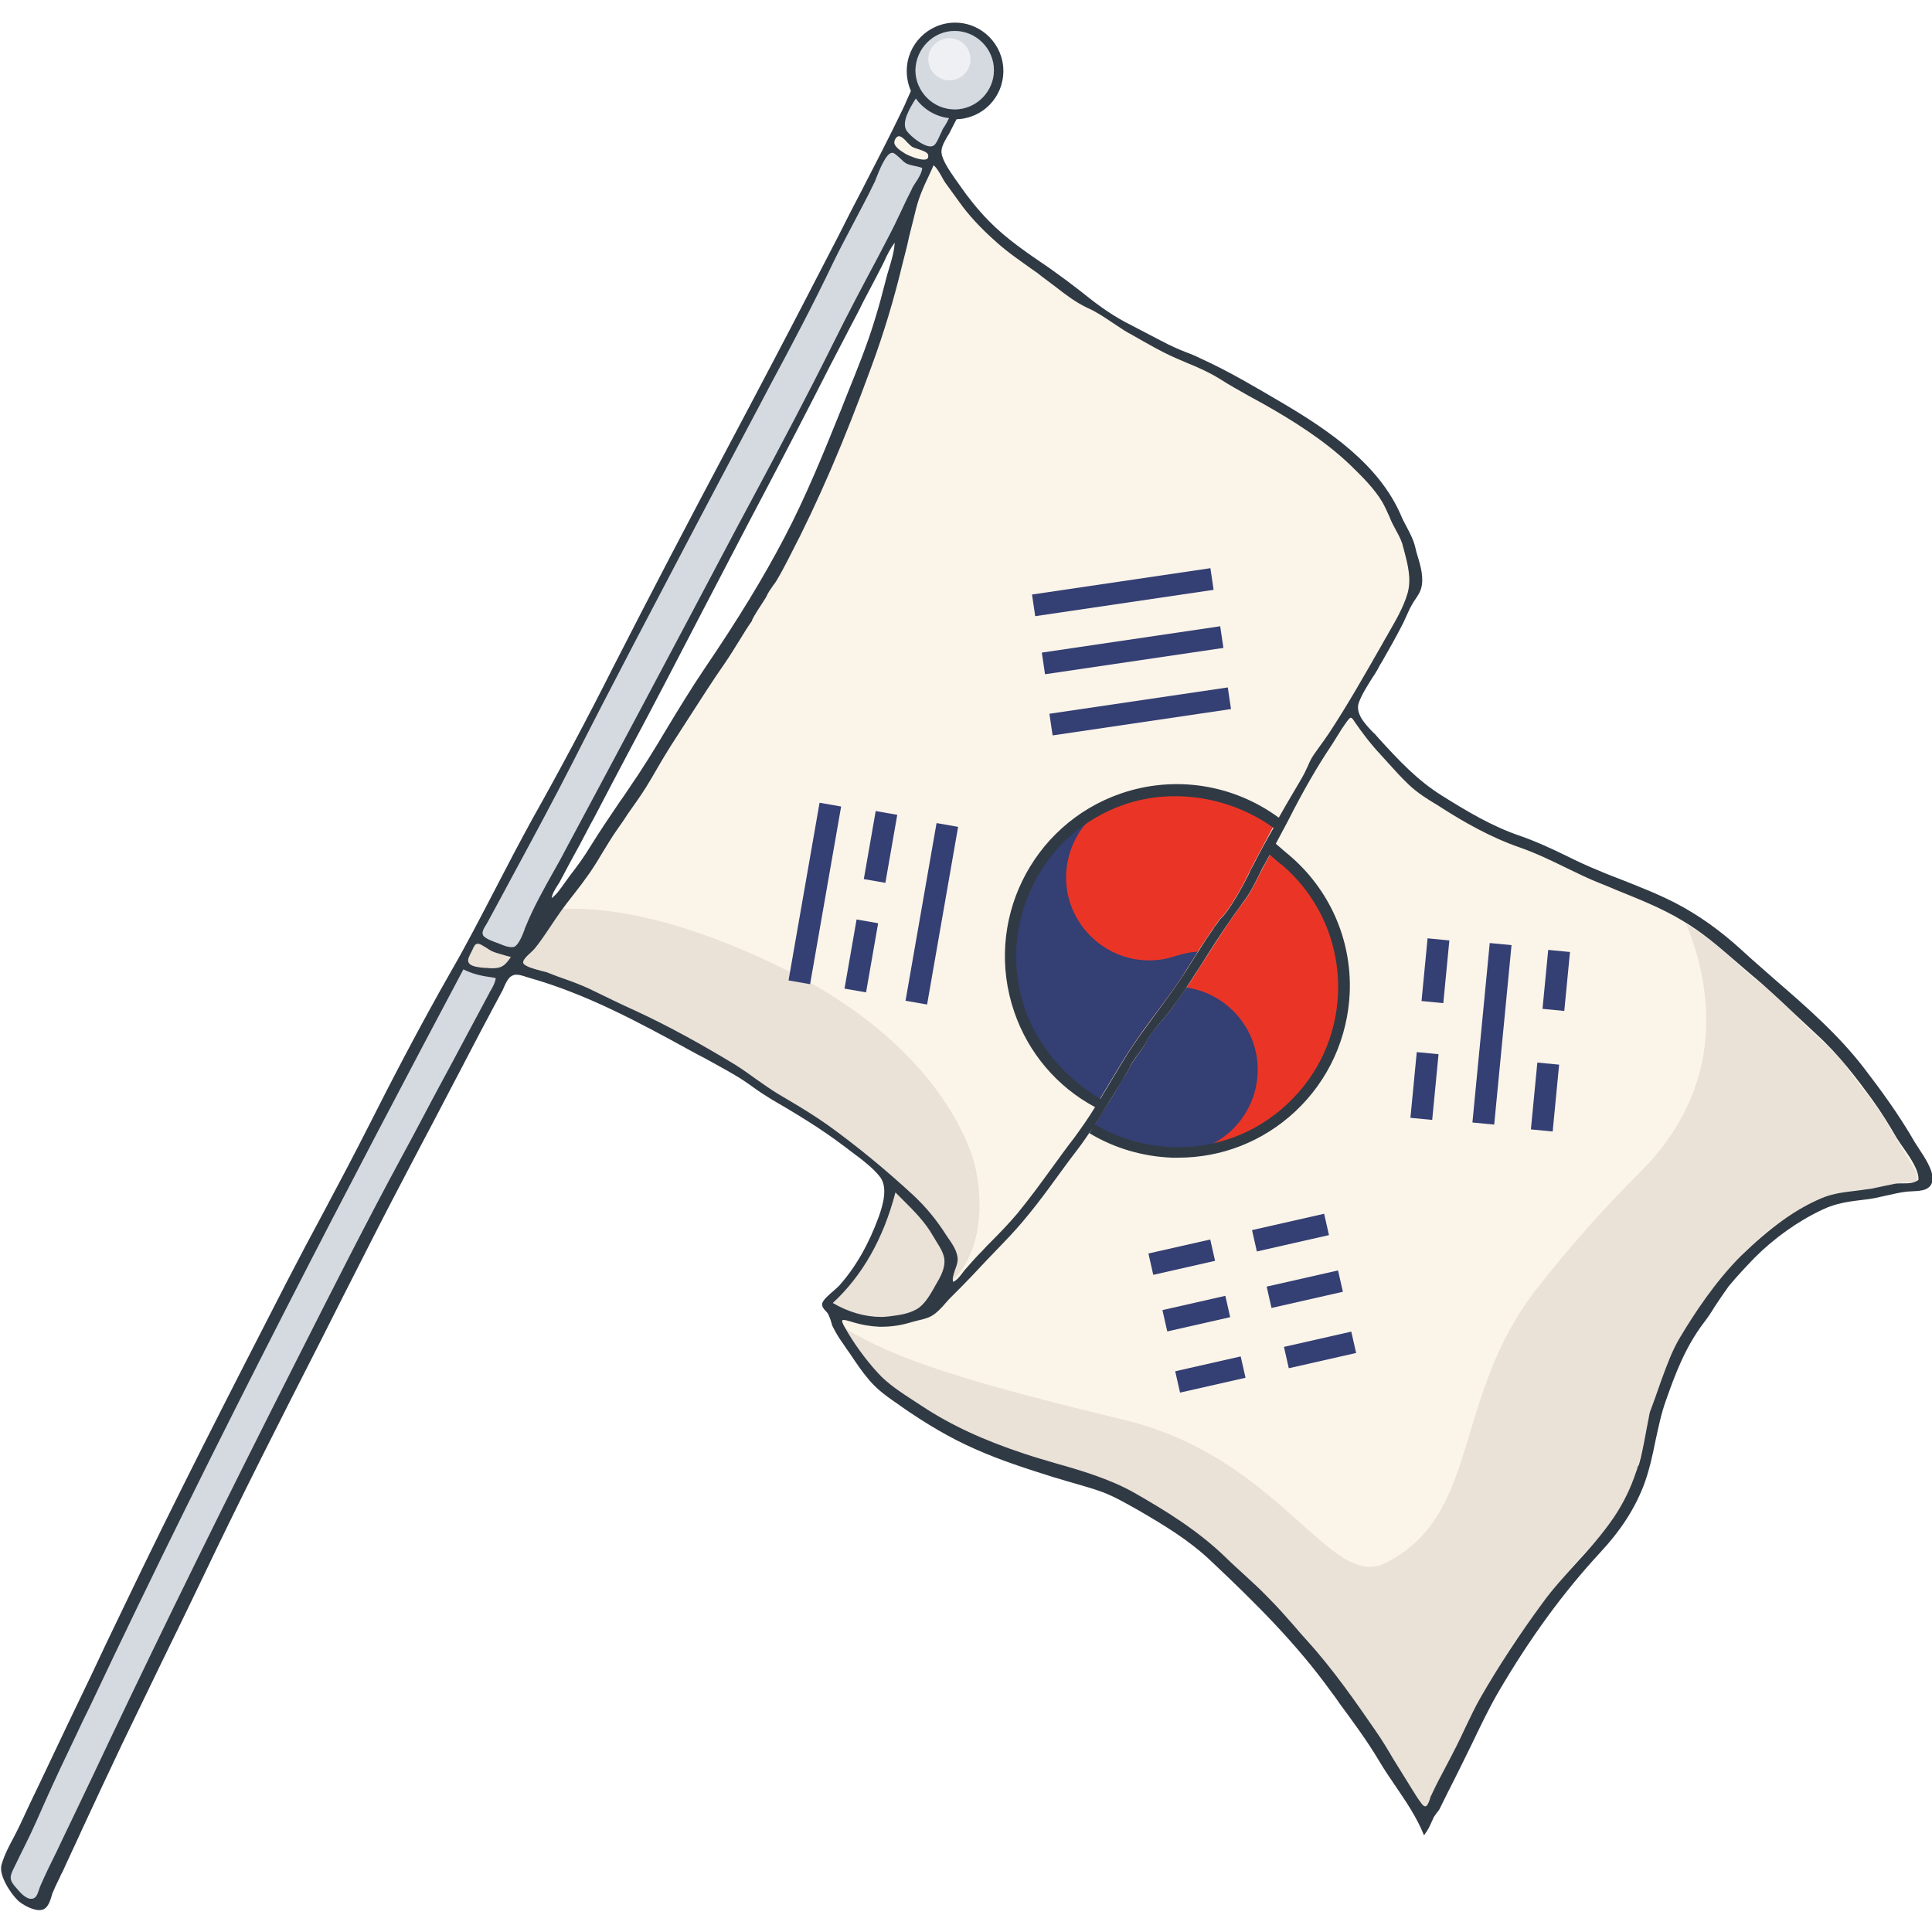<?xml version="1.0" encoding="UTF-8"?> <svg xmlns="http://www.w3.org/2000/svg" xmlns:xlink="http://www.w3.org/1999/xlink" xmlns:svgjs="http://svgjs.com/svgjs" width="512" height="512" x="0" y="0" viewBox="0 0 512 512" style="enable-background:new 0 0 512 512" xml:space="preserve" class=""> <g> <circle cx="253" cy="18.6" r="10.4" fill="#d5d9e0" data-original="#d5d9e0"></circle> <path fill="#fbf4e9" d="M377 481.7c-.4-.2-.9-.7-1.3-1.2-.3-.4-.6-.8-.8-1.2-1.1-1.8-2.3-3.6-3.4-5.3-2.1-3.2-4.3-6.6-6.2-10-1.1-1.9-2.5-3.8-3.8-5.7l-.7-1c-1.8-2.5-3.7-5.1-5.5-7.5l-.6-.8c-1.1-1.4-2.1-2.9-3.2-4.3-2.2-2.9-4.3-5.5-6.5-7.9l-.6-.6c-1.5-1.6-3.2-3.4-4.8-5.3-4-4.6-7.9-8.5-11.8-11.9-2-1.7-3.8-3.5-5.6-5.3l-1.1-1.1c-4.1-4-8.9-7.1-13.1-9.7-2-1.2-4.1-2.4-6.1-3.5l-2.4-1.4c-3.9-2.3-8-3.7-11.2-4.7-59.1-18.6-66.1-41.8-66.6-44 .4-.3 1-.6 1.5-.6.2 0 .4 0 .6.1.5.2 1 .3 1.5.5.6.2 1.2.4 1.7.5 2.1.6 4.3.9 6.4.9 2.4 0 4.8-.4 7.2-1.2.4-.1.7-.3 1.1-.4 1.1-.4 2.3-.9 3.6-1h.3l.2-.2.4-.4.2-.2c1.2-1.3 2.5-2.5 3.7-3.7l1.2-1.1-.9-2c-.7-1.5-.1-2.9.3-3.6l.1-.2c.9-1.9.8-3.8-.3-5.6l-.4-.7c-1.2-1.9-2.6-3.6-3.9-5.2-1.5-1.8-2.9-3.5-4-5.4-2.4-4.1-37.1-40.3-101.7-61.7l-.6-.2c-.5-.2-1-.3-1.5-.5-1-.4-1.7-1.1-1.9-2-.2-.8.2-1.7.8-2.3 2.2-1.9 3.8-4.4 5.5-6.9 0 0 .7-1 1-1.5 2.1-3.2 4.5-6.2 6.7-9.2l1.6-2c2.9-3.9 5-7 6.7-10 .9-1.6 2-3.3 3.1-5 4.4-6.2 8.4-11.9 11.8-18.1 1.1-2 2.4-3.9 3.6-5.8.6-.8 1.2-1.7 1.7-2.6.5-.7.9-1.4 1.4-2.1 1.1-1.8 2.3-3.5 3.4-5.3 2.5-4.2 5.3-8.2 7.9-11.9 1.4-2.1 2.8-4.3 4.1-6.4.6-1 1.2-1.9 1.8-2.9.2-.3.3-.5.5-.8.2-.4.5-.8.7-1.2.3-.5.8-.9 1.4-1.1l.7-.3-.1-.7c-.2-1 .4-2 .6-2.4l.1-.1.3-.6c2.2-3.2 4.1-6.7 5.8-10.1.8-1.6 1.6-3.1 2.4-4.6 3.5-6.4 6.4-13.2 8.9-19.6 1-2.5 2-4.9 3-7.3 2.2-5.4 4.5-10.9 6.3-16.3.6-1.9 1.4-3.8 2-5.6.8-2 1.6-4.2 2.3-6.2 1.5-4.6 2.7-9.5 3.8-14.2l.1-.3c.3-1.3.6-2.6 1-3.9.4-1.7.8-3.3 1.3-5l.1-.6c.9-3.7 1.9-7.5 2.8-11.2.5-2 1.4-3.8 2.4-5.4.5-1 1.1-2 1.5-3l.8-1.9 1.7 1.2c.1.1.2.1.3.2.3.2.9.5 1.1 1.2.6 1.7 1.7 3 2.9 4.6.8 1 1.6 2 2.3 3.1 1.3 2.1 3 4 4.8 5.9.5.5.8.9 1.2 1.3 2.8 3 6 5.9 9.9 8.7 1.2.9 2.4 1.7 3.6 2.6 3.3 2.3 6.6 4.6 9.7 7.2 1.7 1.4 3.1 2.3 4.6 2.8 1.3.5 2.5 1.2 3.5 2l.5.4c.6.4 1.1.8 1.6 1.1l3 1.7c3.7 2.1 7.4 4.3 11.2 6.3 2.8 1.5 5.9 2.7 8.2 3.6 2.8 1.1 5.5 2.4 7.9 4s4.8 3 7.2 4.2c7.5 3.9 14.3 8.5 20 12.5 5.6 3.9 10.1 8.7 13.4 12.5 1.9 2.2 3.5 4.7 4.6 7.4.7 1.7 1.5 3.7 2.6 5.4.6 1 1 2 1.3 3.5l.6 2.5c.3 1.5.7 3.1 1 4.6.4 1.9.3 3.8-.3 5.8-.8 2.7-1.8 5-2.9 7-1.3 2.2-2.6 4.5-3.8 6.7l-.2.3c-3 5.3-6.1 10.7-9.3 16l-1 1.7 1.2.3c.6.2 1.1.6 1.4 1.1 2.5 4.3 6 8 9.4 11.6 1.2 1.3 2.5 2.7 3.7 4 2 2.3 4.6 4 7 5.6l1.7 1.1c4.4 2.8 8.9 5.7 13.6 8 3.2 1.5 6.4 2.6 9.8 3.8 2.6.9 5.1 2 7.8 3.4 6.3 3.4 13.1 6.1 19.7 8.6 5.1 1.9 10.1 4.4 15 7.4 4.6 2.8 9.1 6.2 13.7 10.6 2 1.9 4.1 3.6 6.1 5.2 3 2.3 5.6 4.9 8.6 7.8 2.3 2.3 4.8 4.8 7.5 7.1 3.3 2.9 5.7 5.5 7.5 8.1 1.1 1.5 2.3 3.1 3.4 4.6 2.2 2.8 4.4 5.7 6.3 8.8 2.5 4 4.9 8.2 7.3 12.2l.5.8c.6 1.1 1.4 2.3 1.5 3.9h-1.7c-8.7 0-31.3 2.7-53.6 27.8-8.5 9.6-16.5 30.6-19.7 45.6-2.3 10.5-9.5 19.2-16.5 27.6-2 2.4-3.9 4.6-5.6 6.9-19.9 25.9-31.1 49-36.1 60.8z" data-original="#fbf4e9" class=""></path> <path fill="#eae1d7" d="M258.5 309.5s-5.6-30.5-50.9-52.8c-29.4-14.5-48.8-16.3-58.7-15.8-1.2 1.6-2.3 3.2-3.5 4.9-2.1 3.1-3.9 6.2-6.7 8.7-.6.5-.3 1.1.5 1.4 2.1.7 4.2 1.3 6.2 2.2 1.9.9 3.9 1.6 5.9 2.2 1.3.4 2.6.8 3.8 1.4 2.5 1.2 4.9 2.5 7.4 3.6 4.1 1.9 8.2 3.7 12.3 5.8 6.9 3.4 13.3 7.7 20.1 11.3.6.3 1.2.8 1.8 1.2 3.7 2.6 7.4 5.3 11.3 7.5 3.6 2 7.1 4.1 10.4 6.5 3 2.2 6.2 4.3 9.2 6.7 5.5 4.4 10.6 9.2 15.8 14 3.7 3.5 6.2 7.7 8.8 11.8 1.4 2.3 1.6 4.7.5 7.2-.3.7-.8 1.4-.5 2.3 0 0 .1 0 .1-.1 11.1-10.8 6.2-30 6.2-30z" data-original="#eae1d7"></path> <path fill="#eae1d7" d="M507.1 309.4c-2.6-4.3-5.1-8.7-7.8-13-2.9-4.7-6.5-8.8-9.7-13.3-2.1-2.9-4.6-5.4-7.3-7.8-2.6-2.3-5.1-4.7-7.5-7.2-2.7-2.7-5.4-5.3-8.4-7.6-2.2-1.7-4.2-3.5-6.2-5.3-4.1-3.9-8.5-7.4-13.3-10.3 6.3 15.5 11.5 42.2-12.5 66-9.6 9.5-18.8 20-27.2 30.7-22.6 29.1-14.6 59.8-40 72.6-14.7 7.5-27.7-27.8-69.2-37.9-41.5-10-61-16.1-74.4-24.5-.1 0-.1-.1-.2-.1l.9 1.5c1.9 2.8 3.9 5.5 5.9 8.2 1.7 2.4 3.8 4.5 6.2 6.2 3.9 2.7 7.8 5.5 11.8 7.9 6.6 3.9 13.7 7 21 9.4 6.5 2.1 13 4.4 19.6 6.1 4.1 1.1 8 2.7 11.6 4.9 2.8 1.6 5.7 3.2 8.5 4.9 4.8 2.9 9.4 6 13.4 9.9 2.2 2.1 4.3 4.3 6.7 6.3 4.3 3.7 8.2 7.8 12 12.1 1.7 2 3.5 3.9 5.3 5.9 2.4 2.6 4.5 5.3 6.6 8.1 3.1 4.2 6.3 8.5 9.3 12.7 1.6 2.2 3.3 4.4 4.6 6.8 2.9 5.3 6.4 10.1 9.6 15.2.2.4.5.7.7 1 .4.5 1 .4 1.2-.1.7-1.9 1.6-3.6 2.5-5.4 3-5.9 6.2-11.7 8.8-17.8.7-1.7 1.7-3.4 2.6-5 1.9-3.3 3.8-6.6 5.7-9.8 1.2-2.1 2.5-4.2 3.9-6.1 1.7-2.5 3.7-4.9 5.4-7.4 4.6-6.6 9.8-12.6 15.3-18.4s9.3-12.4 11.5-20.1c.2-.7 1.5-5.5 2.3-9.6.4-.8.6-1.7.8-2.4 1.7-4.6 2.9-9.9 4.5-14.6 1.2-3.4 2.8-6.6 4.8-9.6 2.4-3.6 5-7 7.3-10.6 2.6-3.9 5.9-7.4 9.3-10.7 2.4-2.3 4.8-4.7 7.6-6.6 2.7-1.8 5.5-3.5 8.3-5.2 3.9-2.3 8-3.6 12.5-3.9 2.8-.2 5.6-.6 8.4-1.3 2.1-.5 4.1-.8 6.2-.8.6 0 1.3.1 1.9-.3.5-1.4-.1-2.6-.8-3.7z" data-original="#eae1d7"></path> <path fill="#d5d9e0" d="M8.6 504.5c-.3 0-.6-.1-.9-.2-.7-.3-1.6-.6-2.3-1.2-1.2-1-2.4-2.2-3.4-3.7-.9-1.3-.7-2.5-.3-3.2.2-.4.3-.7.5-1.1.1-.3.3-.6.4-.9.7-1.6 1.5-3.1 2.3-4.6 1.6-3.3 3.3-6.7 4.8-10.1 2.8-6.4 5.8-12.8 8.8-19 1.4-2.9 2.8-5.8 4.2-8.8 2.2-4.6 4.5-9.3 6.7-13.8 1.3-2.7 2.7-5.4 4-8.1 2.6-5.4 5.3-10.9 7.8-16.3l3-6.2c.2-.4.4-.9.6-1.3.4-.8.8-1.7 1.2-2.5 2.9-5.5 5.7-11.3 8.3-16.8l.5-1c2.4-5 4.9-10 7.4-14.8l1-1.9c1-1.9 1.9-3.8 2.9-5.7 2-4.1 4.2-8.3 6.3-12.4 1.8-3.5 4.2-8.1 6.5-12.9 2.1-4.4 4.4-8.7 6.7-12.9 1.1-2.1 2.3-4.3 3.4-6.4 1-1.9 2-3.9 3-5.8 1-2 2-4 3.1-6 1.2-2.3 2.4-4.5 3.6-6.7.5-1 1.1-2 1.6-3l.1-.3c.1-.2.2-.4.3-.5.5-1 1-2.1 1.5-3.1 1.1-2.4 2.3-4.8 3.7-7.1.8-1.3 1.5-2.7 2.2-4.1.8-1.6 1.6-3.2 2.6-4.8 1-1.7 1.9-3.5 2.8-5.3l1.5-3c1.1-2 2.2-4 3.2-6 .6-1 1.1-2.1 1.7-3.1.4-.8.9-1.6 1.3-2.5l1.3-2.4 1 .5c2.5 1.4 5.3 1.8 7.9 2.2l1.5.2v1c0 1.1-.4 1.9-.7 2.5 0 .1-.1.2-.1.3l-4.8 9c-1.3 2.5-2.7 5-4 7.5-1.8 3.5-3.7 6.9-5.5 10.4-2.3 4.4-4.7 8.8-7 13.3-1.1 2.1-2.2 4.2-3.3 6.2-1.6 3.1-3.4 6.2-5 9.3-.7 1.3-1.4 2.7-2 4.1-1.1 2.3-2.2 4.7-3.6 6.9-.9 1.4-1.5 2.9-2.3 4.4-.9 2-1.9 4.1-3.2 5.9-.1.1-.2.3-.2.5 0 .1-.1.1-.1.2 0 0-9.6 19-11.8 23.4-1.1 2.2-2.2 4.4-3.3 6.5-2.7 5.4-5.5 10.9-8.3 16.3-1.3 2.4-2.5 5-3.7 7.4-.7 1.4-1.3 2.8-2 4.1-2.2 4.4-4.4 8.8-6.5 13.1l-7 14c-2.8 5.7-5.6 11.5-8.2 17.1l-.9 2c-1.3 2.8-2.7 5.6-4 8.4-1.2 2.6-2.5 5.3-3.7 7.9-3.2 6.8-6.4 13.5-9.6 20.2-3.1 6.6-6.2 13.1-9.4 19.7-.3.6-.5 1.2-.8 1.8-.2.6-.5 1.1-.7 1.7-.9 1-1.7 1.5-2.6 1.5zM135.8 252.2c-.3 0-.6 0-.9-.1-2.5-.5-4.9-1.4-7.1-2.8-1.1-.7-1.5-1.8-1-3 0-.1.1-.2.1-.3.1-.3.3-.6.4-.9 1.4-2.6 2.8-5.2 4.3-7.8l.3-.5c.1-.2.2-.3.3-.5l.3-.6c.8-1.6 1.7-3.2 2.5-4.8 1.7-3.3 3.4-6.7 5.2-10 1.4-2.6 2.8-5.3 4.2-7.8 1.2-2.2 2.5-4.6 3.7-6.9.9-1.6 1.7-3.3 2.5-4.9.7-1.3 1.4-2.7 2.1-4.1 1-2 2.1-4 3.1-5.9l2.1-3.9c1.4-2.6 2.7-5.1 4-7.5 2-3.8 4-7.6 5.9-11.4 2-3.9 4-7.7 6-11.6.9-1.8 1.9-3.6 2.8-5.4 2.5-4.8 5.1-9.8 7.7-14.7s5.1-9.7 7.8-15.1c2.9-5.7 5.9-11.4 8.8-16.9 1.6-2.9 3.1-5.8 4.6-8.8 1-2 2.1-4 3.1-6 .9-1.7 1.8-3.5 2.7-5.2 1.5-2.8 3-5.7 4.5-8.5.7-1.3 1.3-2.5 2-3.8 0-.1.1-.1.1-.2.1-.1.1-.2.1-.3 1-2.5 2.3-4.9 3.5-7.2.7-1.4 1.5-2.8 2.2-4.2 1-2.2 2.2-4.3 3.3-6.4 1.6-3 3.3-6.2 4.6-9.4.6-1.3 1.3-2.5 2-3.7.3-.5.6-.9.8-1.4.4-.6.9-1 1.6-1 .4 0 .8.1 1.2.4.3.2.5.5.7.7.1.2.3.3.4.4 1.5 1.3 3.1 2.4 5.1 2.4h.1c.5 0 .9.2 1.1.3.1 0 .1.1.2.1l.7.3v.8c-.1 1.2-.6 2-1 2.7-.1.2-.2.4-.4.6-1.9 3.5-3.5 6.7-4.9 9.8-1.2 2.8-2.7 5.6-4.1 8.2-.6 1.1-1.2 2.2-1.8 3.4-.2.4-.5.9-.7 1.3l-.6 1.2-1.9 3.7c-1.8 3.5-3.7 7-5.5 10.6-.9 1.7-1.7 3.4-2.5 5-.9 1.9-1.9 3.8-2.9 5.7-1.1 2.2-2.3 4.4-3.5 6.5-.5 1-1.1 1.9-1.6 2.9-.2.4-.4.7-.6 1.1l-2.9 5.6c-2.7 5.1-5.3 10.3-8 15.4-.7 1.4-1.5 2.9-2.2 4.3l-3.3 6.3c-1.5 2.9-3.1 5.9-4.7 8.8-1.2 2.3-2.4 4.5-3.6 6.8-.7 1.4-1.5 2.8-2.2 4.2s-1.4 2.8-2.2 4.2c-1.7 3.3-3.5 6.5-5.2 9.7-1 1.8-2 3.7-3 5.5l-.5 1-3 5.7c-.7 1.3-1.3 2.6-2 3.8-.9 1.8-1.8 3.6-2.8 5.4-.9 1.7-1.9 3.5-2.8 5.2-.6 1.1-1.3 2.3-1.9 3.4-.5.9-.9 1.8-1.4 2.7-.7 1.3-1.3 2.7-2.1 4-1 1.6-1.8 3.4-2.7 5.1-.5 1.1-1.1 2.2-1.6 3.2-1.1 2.1-2.3 4.1-3.4 6.1l-.9 1.6c-.5.9-1 1.8-1.4 2.7-.6 1.1-1.2 2.3-1.8 3.4-1.8 3-3.4 6.2-5 9.2l-1 1.8c-.6 1.1-1.1 2.2-1.4 3.3-.4 1.3-1.1 2.4-1.7 3.6-.2.4-.4.7-.6 1.1-.4 1.4-1 2.3-2.4 2.3z" data-original="#d5d9e0"></path> <path fill="#eae1d7" d="M237.3 315.8c3.8 4 7.8 7.1 10.1 11.7.6 1.2 1.4 2.3 2.1 3.5 1.1 1.9 1.3 3.8.4 6-1.2 3.1-3 5.8-5 8.3-.7.9-1.6 1.6-2.7 2.1-7.5 2.8-14.6 2.1-21.6-2.2 8.7-7.9 13.6-17.9 16.7-29.4z" data-original="#eae1d7"></path> <path fill="#d5d9e0" d="M246.8 40.1c-.7 0-1.3-.3-2.4-.8-1.9-1-3.8-2-5.2-3.9-.8-1.1-1.6-2.7-.4-4.7 1-1.7 1.9-3.4 2.8-5.2l1.2-2.4.8-1.4 1.1 1.2.6.6c2 2.2 3.8 4.2 6.4 4.5l.5.1.3.4c.9 1.2.3 2.2.1 2.7l-.1.1-.2.5c-1 2-2 4.1-3 6.1-.4 1-1.1 2.2-2.5 2.2z" data-original="#d5d9e0"></path> <path fill="#d5d9e0" d="M242.5 24.1c-.3.5-.5 1-.8 1.5-1 1.8-1.8 3.5-2.8 5.2-1.2 2-.4 3.6.4 4.7 1.4 1.9 3.2 2.9 5.2 3.9 1.1.5 1.7.8 2.4.8 1.4 0 2.1-1.3 2.6-2.3 1-2 2-4.1 3-6.1l.2-.5.1-.1c.1-.2.2-.4.3-.7-4.7 0-8.6-2.6-10.6-6.4z" data-original="#d5d9e0"></path> <path fill="#eae1d7" d="M131.7 258h-.5c-.4 0-.9-.1-1.3-.1-1.9-.1-3.9-.3-5.8-1.2-1.2-.6-1.7-1.7-1.2-3 0-.1.1-.2.1-.3.1-.2.2-.5.3-.7.4-.7.7-1.4.9-1.9.5-1.2 1-2.2 2.3-2.2.9 0 1.9.7 3.9 2.2.2.1.4.2.8.3.2 0 .4.1.6.1.8.2 1.7.5 2.6.7l2.8.8-.8 1.3c-.2.3-.3.5-.5.8-.3.5-.6.9-.9 1.3-.7 1.3-1.8 1.9-3.3 1.9z" data-original="#eae1d7"></path> <path fill="#fbf4e9" d="M244.8 43.7h-.3c-2-.2-3.6-.9-4.9-1.6h-.2c-.2-.2-.5-.3-.7-.4-.6-.4-1.2-.7-1.7-1.2-1.5-1.3-1.7-2.6-.7-4.4.2-.4.7-1.3 1.7-1.3.8 0 1.3.6 1.7 1 1.5 1.8 3.3 2.9 5.7 3.6 1.7.4 1.9 1.5 1.7 2.3 0 1.1-1 2-2.3 2z" data-original="#fbf4e9" class=""></path> <circle cx="251.6" cy="15.7" r="5.6" fill="#eef0f3" data-original="#eef0f3"></circle> <g fill="none"> <path d="M131.6 252.4c-.9-.3-1.6-.7-2.4-1.2-.5-.3-.9-.6-1.5-.9-.4-.2-.7-.3-1-.3-.7 0-1 .7-1.4 1.6l-.3.6-.3.6c-.5.9-.9 1.6-.2 2.5.6.8 2.7 1 4 1.1h.5c.7.1 1.2.1 1.7.1 2.3 0 3.3-.8 4.8-3.2l-1.2-.3c-.9-.1-1.8-.4-2.7-.6zM139.1 246c2.1-5.2 4.9-10.2 7.6-15 1-1.7 1.9-3.5 2.9-5.3 13.4-25 28-52.5 45.9-86.3l4.5-8.4c6.9-12.9 14-26.3 20.6-39.6 4-8.1 8.2-16.1 12.2-23.5l.1-.2c2-3.7 4-7.5 5.7-11.3.9-2 1.9-4 2.9-6 .3-.5.6-1 .9-1.6.8-1.3 1.7-2.8 1.9-4.1-.6-.3-1.3-.4-1.9-.5-.8-.2-1.7-.4-2.5-.8-.5-.3-1-.8-1.5-1.3-.6-.6-1.3-1.3-1.9-1.4h-.2c-1.5 0-3.3 4.4-4.2 6.7-.2.6-.5 1.1-.6 1.4-1.7 3.6-3.6 7.2-5.5 10.7-1.8 3.4-3.7 7-5.4 10.5-5.2 10.8-10.9 21.6-16.5 32.1-2.1 4-4.4 8.2-6.5 12.3-4.5 8.7-9.2 17.4-13.7 25.9-10.7 20.2-21.7 41-32.1 61.7-5.1 10.2-10.6 20.3-16 30.2-2.2 4.1-4.5 8.4-6.8 12.6-.1.1-.2.3-.3.5-.5.8-1.1 2-.8 2.7.4.9 2.7 1.7 3.8 2.1l.3.1c.2.1.3.1.5.2.8.3 2 .8 2.9.8.3 0 .6 0 .8-.1 1.1-.5 2-2.9 2.6-4.3.2-.4.3-.7.3-.8zM246.6 38.9c.3 0 .6-.1.8-.2.8-.4 1.5-2.1 1.9-3.2.2-.4.3-.7.4-.9s.3-.6.6-1c.4-.6.9-1.5 1.2-2.2-3.6-.4-6.8-2.4-8.8-5.2-1.7 2.7-3.9 6.4-2.4 8.7 1 1.3 4.3 4 6.3 4zM130.2 259c-.2 0-.4-.1-.7-.1-2.2-.4-4.6-.9-6.8-2-28.4 53.4-65.4 123.9-99 195.4-1.2 2.6-2.5 5.3-3.8 7.9-2.6 5.5-5.3 11.1-7.8 16.7-1.9 4.3-3.7 8.2-5.5 12l-.8 1.6c-.7 1.4-1.4 2.8-2.1 4.3-1.2 2.4-1.4 3.3.5 5.4l.1.1c.9 1 2.4 2.7 3.8 2.9h.2c1.2 0 1.6-1.1 2-2.3l.3-.9c1.4-3.1 2.9-6.2 4.4-9.3.7-1.4 1.4-2.8 2-4.2l3.5-7.3c2.8-6 5.7-12 8.5-17.9 14.5-30.5 30.4-62.9 50.2-102 9.1-18 18-35.6 27.3-52.8 3.5-6.4 6.9-13 10.3-19.3 1.7-3.2 3.4-6.4 5.1-9.5 1.3-2.4 2.6-4.9 3.9-7.3s2.5-4.7 3.8-7.1c.2-.3.3-.6.5-.9.3-.6.7-1.2.9-1.8.3-.7.4-1.1.2-1.3-.1-.2-.5-.2-1-.3zM239.7 40.6c.2.1.4.2.5.3.8.4 3.1 1.4 4.6 1.4.5 0 .8-.1 1-.3s.2-.4.2-.8c-.1-.8-1.5-1.3-2.7-1.7-.6-.2-1.2-.4-1.6-.6-.4-.3-.9-.7-1.3-1.2-.8-.8-1.5-1.6-2.2-1.6-.3 0-.5.1-.7.4-.4.5-.6.9-.5 1.4.2 1.1 1.7 2.1 2.7 2.7zM228.6 80.2c-1.2 2.3-2.3 4.5-3.5 6.8-1.7 3.3-3.5 6.6-5.2 10-5.9 11.6-11.8 23-17.5 33.8-5.4 10.3-10.8 20.7-16.1 30.8-6.4 12.4-13 25.1-19.7 37.6-3.1 5.8-6.2 11.8-9.2 17.5l-1.2 2.2c-1.6 3-3.3 6.3-5.3 9.9l-2.4 4.5c-.2.4-.5.8-.7 1.2-.7 1.2-1.5 2.5-1.7 3.6 1.4-1 2.5-2.5 3.5-4.1.4-.7.9-1.3 1.3-1.8 2.1-2.7 3.9-5.2 5.4-7.7 2.6-4.2 5.4-8.3 8.1-12.3.7-1 1.3-1.9 2-2.9 3.6-5.2 6.9-10.8 10.2-16.1 3.2-5.3 6.5-10.7 10-15.9 8.9-13.1 15.6-24.1 21.1-34.6 5.8-11.1 10.6-22.9 15.2-34.3l1.3-3.3c2.7-6.7 5.5-13.6 7.6-20.5 1-3.5 2-7.1 2.9-10.5.2-.9.5-1.8.8-2.8.7-2.3 1.4-4.6 1.5-6.9-1.1 1.5-2 3.2-2.8 4.9-.3.7-.7 1.4-1 2-1.4 2.7-3 5.8-4.6 8.9zM233.6 348.9c.9 0 1.7-.1 2.6-.2 2.4-.3 5.5-.8 7.5-2.3 1.7-1.3 2.9-3.4 4-5.3l.2-.4c1.2-2 2.5-4.2 2.5-6.5 0-2-1.1-3.6-2.1-5.2-.3-.5-.7-1-.9-1.5-2.1-3.7-4.9-6.5-7.9-9.5l-2.1-2.1c-3.3 12.3-8.8 22.2-16.5 29.2 4 2.5 8.4 3.8 12.7 3.8z" fill=""></path> <path d="M233.6 348.9c.9 0 1.7-.1 2.6-.2 2.4-.3 5.5-.8 7.5-2.3 1.7-1.3 2.9-3.4 4-5.3l.2-.4c1.2-2 2.5-4.2 2.5-6.5 0-2-1.1-3.6-2.1-5.2-.3-.5-.7-1-.9-1.5-2.1-3.7-4.9-6.5-7.9-9.5l-2.1-2.1c-3.3 12.3-8.8 22.2-16.5 29.2 4 2.5 8.4 3.8 12.7 3.8zM130.2 259c-.2 0-.4-.1-.7-.1-2.2-.4-4.6-.9-6.8-2-28.4 53.4-65.4 123.9-99 195.4-1.2 2.6-2.5 5.3-3.8 7.9-2.6 5.5-5.3 11.1-7.8 16.7-1.9 4.3-3.7 8.2-5.5 12l-.8 1.6c-.7 1.4-1.4 2.8-2.1 4.3-1.2 2.4-1.4 3.3.5 5.4l.1.1c.9 1 2.4 2.7 3.8 2.9h.2c1.2 0 1.6-1.1 2-2.3l.3-.9c1.4-3.1 2.9-6.2 4.4-9.3.7-1.4 1.4-2.8 2-4.2l3.5-7.3c2.8-6 5.7-12 8.5-17.9 14.5-30.5 30.4-62.9 50.2-102 9.1-18 18-35.6 27.3-52.8 3.5-6.4 6.9-13 10.3-19.3 1.7-3.2 3.4-6.4 5.1-9.5 1.3-2.4 2.6-4.9 3.9-7.3s2.5-4.7 3.8-7.1c.2-.3.3-.6.5-.9.3-.6.7-1.2.9-1.8.3-.7.4-1.1.2-1.3-.1-.2-.5-.2-1-.3z" fill=""></path> <path d="M250.8 327.6c.2.2.3.5.5.7 1.1 1.6 2.2 3.3 2.3 5.3.1.8-.3 1.8-.7 2.8-.4 1.1-.9 2.3-.5 3.2 1-.5 1.8-1.5 2.5-2.4.3-.4.5-.7.8-1 1.3-1.5 2.8-3 4.4-4.8.8-.8 1.6-1.6 2.4-2.5 2.3-2.3 4.8-4.8 6.9-7.4 3.2-3.9 6.2-8 9.1-12 1.9-2.7 4-5.4 6-8.1 3.6-4.7 6.7-9.8 9.6-14.8 1.7-2.8 3.4-5.7 5.2-8.5 2.3-3.5 4.8-6.9 7.2-10.1 2.6-3.5 5.3-7.1 7.6-10.8l1-1.6c2-3.2 4.1-6.4 6.2-9.5.2-.3.5-.6.7-1 .4-.5.8-1 1.1-1.6 2.3-1.8 6.3-9.1 7.6-11.9l1.2-2.4c2.4-4.6 4.6-8.7 6.8-12.8 1.1-2 2.3-4 3.4-5.9 1.1-1.8 2.3-3.8 3.3-5.7.3-.6.6-1.3.9-1.9.4-1 .9-2 1.5-2.9.5-.8 1.1-1.6 1.7-2.4.8-1.1 1.6-2.3 2.4-3.4 4.9-7.6 9.3-15.2 14.5-24.3.4-.8.9-1.5 1.3-2.3 1.9-3.3 3.9-6.7 5-10.4 1.1-3.8.1-7.6-.9-11.4-.1-.4-.2-.7-.3-1.1-.4-1.5-1-2.7-1.7-4-.3-.5-.6-1.1-.9-1.7-.3-.7-.7-1.5-1-2.2-.6-1.3-1.2-2.7-1.9-3.9-2.1-3.6-5.1-6.6-8.5-9.8-6.9-6.6-15.3-11.8-22.7-16-1.3-.8-2.7-1.5-4-2.2-2.6-1.4-5.2-2.9-7.7-4.5-2.9-1.8-5.9-3.1-9-4.4-.9-.4-1.8-.8-2.8-1.2-4-1.7-7.8-4-11.5-6.1l-1.1-.6c-1.4-.8-2.8-1.8-4.2-2.7-2.1-1.4-4.3-2.9-6.6-3.9-3.1-1.4-5.9-3.6-8.6-5.7-1.2-.9-2.3-1.8-3.6-2.7-.8-.6-1.6-1.1-2.3-1.7-3.2-2.3-6.6-4.6-9.6-7.3-4.3-3.8-7.5-7.3-9.9-10.7-1-1.4-2.3-3.2-3.7-5.1-.4-.5-.8-1.2-1.1-1.9-.6-1-1.1-2.1-2-2.7-.5 1.1-.9 2.1-1.4 3.1-1.2 2.7-2.4 5.2-3.2 8.3-.6 2.5-1.3 5.1-1.9 7.6-.6 2.3-1.2 4.6-1.7 7-2.4 9.6-5 18.5-8.2 27.2-7.3 20-14.2 36.1-21.7 50.4l-.2.4c-.9 1.7-1.8 3.5-2.8 5.2-.4.7-.8 1.3-1.3 2-.7 1-1.4 2-1.9 3.1-.2.5-4 6-3.8 6.4-1.2 1.7-2.3 3.6-3.4 5.3-1.2 1.9-2.4 3.9-3.7 5.8-3.3 4.7-6.4 9.7-9.5 14.4-1.6 2.5-3.2 5.1-4.9 7.6-1.2 1.9-2.4 3.9-3.5 5.8-1 1.8-2.1 3.6-3.2 5.4-1.5 2.4-3.2 4.8-4.8 7-1.1 1.5-2.2 3.1-3.2 4.7-1.1 1.6-2.1 3.3-3.1 4.9-1.2 1.9-2.4 4-3.7 5.9-1.4 2-3 4-4.4 5.9-1 1.4-2.1 2.8-3.2 4.2-1 1.4-2 2.9-3 4.4-1.3 1.9-2.6 3.9-4.1 5.7l-.9.9c-1 .9-2.3 2.2-2 2.9.4.8 2.9 1.5 4.8 2 .8.2 1.6.4 2 .6 1.5.6 3.1 1.2 4.6 1.7 2 .7 4.1 1.4 6 2.4 4.3 2.1 8.4 4.1 12.6 6 8.3 3.8 16.8 8.5 26.2 14.2 1.9 1.2 3.8 2.5 5.5 3.8 1.9 1.3 3.8 2.7 5.8 3.9.9.5 1.8 1.1 2.7 1.6 3.5 2.1 7 4.2 10.4 6.6 7.8 5.6 15.1 11.6 22.5 18.6 3.7 3.2 6.5 6.7 9.3 11z" fill=""></path> <path d="M228.6 80.2c-1.2 2.3-2.3 4.5-3.5 6.8-1.7 3.3-3.5 6.6-5.2 10-5.9 11.6-11.8 23-17.5 33.8-5.4 10.3-10.8 20.7-16.1 30.8-6.4 12.4-13 25.1-19.7 37.6-3.1 5.8-6.2 11.8-9.2 17.5l-1.2 2.2c-1.6 3-3.3 6.3-5.3 9.9l-2.4 4.5c-.2.4-.5.8-.7 1.2-.7 1.2-1.5 2.5-1.7 3.6 1.4-1 2.5-2.5 3.5-4.1.4-.7.9-1.3 1.3-1.8 2.1-2.7 3.9-5.2 5.4-7.7 2.6-4.2 5.4-8.3 8.1-12.3.7-1 1.3-1.9 2-2.9 3.6-5.2 6.9-10.8 10.2-16.1 3.2-5.3 6.5-10.7 10-15.9 8.9-13.1 15.6-24.1 21.1-34.6 5.8-11.1 10.6-22.9 15.2-34.3l1.3-3.3c2.7-6.7 5.5-13.6 7.6-20.5 1-3.5 2-7.1 2.9-10.5.2-.9.5-1.8.8-2.8.7-2.3 1.4-4.6 1.5-6.9-1.1 1.5-2 3.2-2.8 4.9-.3.7-.7 1.4-1 2-1.4 2.7-3 5.8-4.6 8.9zM139.1 246c2.1-5.2 4.9-10.2 7.6-15 1-1.7 1.9-3.5 2.9-5.3 13.4-25 28-52.5 45.9-86.3l4.5-8.4c6.9-12.9 14-26.3 20.6-39.6 4-8.1 8.2-16.1 12.2-23.5l.1-.2c2-3.7 4-7.5 5.7-11.3.9-2 1.9-4 2.9-6 .3-.5.6-1 .9-1.6.8-1.3 1.7-2.8 1.9-4.1-.6-.3-1.3-.4-1.9-.5-.8-.2-1.7-.4-2.5-.8-.5-.3-1-.8-1.5-1.3-.6-.6-1.3-1.3-1.9-1.4h-.2c-1.5 0-3.3 4.4-4.2 6.7-.2.6-.5 1.1-.6 1.4-1.7 3.6-3.6 7.2-5.5 10.7-1.8 3.4-3.7 7-5.4 10.5-5.2 10.8-10.9 21.6-16.5 32.1-2.1 4-4.4 8.2-6.5 12.3-4.5 8.7-9.2 17.4-13.7 25.9-10.7 20.2-21.7 41-32.1 61.7-5.1 10.2-10.6 20.3-16 30.2-2.2 4.1-4.5 8.4-6.8 12.6-.1.1-.2.3-.3.5-.5.8-1.1 2-.8 2.7.4.9 2.7 1.7 3.8 2.1l.3.1c.2.1.3.1.5.2.8.3 2 .8 2.9.8.3 0 .6 0 .8-.1 1.1-.5 2-2.9 2.6-4.3.2-.4.3-.7.3-.8zM239.7 40.6c.2.1.4.2.5.3.8.4 3.1 1.4 4.6 1.4.5 0 .8-.1 1-.3s.2-.4.2-.8c-.1-.8-1.5-1.3-2.7-1.7-.6-.2-1.2-.4-1.6-.6-.4-.3-.9-.7-1.3-1.2-.8-.8-1.5-1.6-2.2-1.6-.3 0-.5.1-.7.4-.4.5-.6.9-.5 1.4.2 1.1 1.7 2.1 2.7 2.7zM246.6 38.9c.3 0 .6-.1.8-.2.8-.4 1.5-2.1 1.9-3.2.2-.4.3-.7.4-.9s.3-.6.6-1c.4-.6.9-1.5 1.2-2.2-3.6-.4-6.8-2.4-8.8-5.2-1.7 2.7-3.9 6.4-2.4 8.7 1 1.3 4.3 4 6.3 4zM131.6 252.4c-.9-.3-1.6-.7-2.4-1.2-.5-.3-.9-.6-1.5-.9-.4-.2-.7-.3-1-.3-.7 0-1 .7-1.4 1.6l-.3.6-.3.6c-.5.9-.9 1.6-.2 2.5.6.8 2.7 1 4 1.1h.5c.7.1 1.2.1 1.7.1 2.3 0 3.3-.8 4.8-3.2l-1.2-.3c-.9-.1-1.8-.4-2.7-.6z" fill=""></path> </g> <g fill="#343f73"> <path d="m278.106 189.154 47.275-6.978.847 5.736-47.275 6.979zM273.495 157.555l47.274-6.98.847 5.737-47.275 6.979zM276.096 172.947l47.274-6.98.847 5.737-47.274 6.979zM239.975 265.21l8.221-47.084 5.713.998-8.221 47.083zM208.971 259.82l8.222-47.084 5.713.998-8.222 47.083zM223.803 261.992l3.199-18.321 5.713.997-3.2 18.321zM228.922 232.963l3.148-18.025 5.713.997-3.148 18.026z" fill="#343f73" data-original="#343f73"></path> </g> <path fill="#ea3526" d="M340.4 227.9c0 .1-1.4-1.1-3.2-2.6-.3.5-.6 1-.8 1.5-.4.7-.8 1.5-1.2 2.2-.5 1-1.1 2.1-1.6 3.1-1.2 2.4-2.4 4.8-4 6.9-3.6 4.7-6.8 9.8-9.9 14.6-1 1.6-2.1 3.2-3.1 4.8l-.1.2c-2 3.1-4.1 6.2-6.3 9.2-.7.9-1.4 1.8-2.2 2.7-1.7 2-3.5 4-4.5 6.3-.3.6-4.1 5.6-4 6-.2.3-.3.6-.5.9s-.3.6-.5.9c-.9 1.4-1.8 2.9-2.6 4.3l-1.8 2.9c-1.5 2.4-3 4.9-4.7 7.5 6.2 3.7 13.4 6 21.2 6.3 24.3.9 44.7-18.2 45.6-42.5.4-14.1-5.8-26.8-15.8-35.2zM299.4 278.2c2.3-3.5 4.8-6.9 7.2-10.1 2.6-3.5 5.3-7.1 7.6-10.8l1-1.6c2-3.2 4.1-6.4 6.2-9.5.2-.3.5-.6.7-1 .4-.5.8-1 1.1-1.6 2.3-1.8 6.3-9.1 7.6-11.9l1.2-2.4c2.1-4 4.1-7.7 6-11.3-11.3-8.4-26.4-11.3-40.7-6.3-23 7.9-35.2 33-27.3 56 3.8 10.9 11.4 19.4 20.8 24.5 1.1-1.8 2.2-3.7 3.3-5.5 1.8-2.9 3.5-5.8 5.3-8.5z" data-original="#ea3526"></path> <path fill="#343f73" d="M297.4 211.7c-23 7.9-35.2 33-27.3 56 3.8 10.9 11.4 19.4 20.8 24.5 1.1-1.8 2.2-3.7 3.3-5.5 1.7-2.8 3.4-5.7 5.2-8.5 2.3-3.5 4.8-6.9 7.2-10.1 2.6-3.5 5.3-7.1 7.6-10.8l1-1.6c.7-1.1 1.5-2.3 2.2-3.5-1.9.1-3.8.5-5.7 1.1-11.5 4-24-2.2-28-13.7-3.9-11.4 2.2-24 13.7-27.9z" data-original="#343f73"></path> <g fill="#343f73"> <path d="m340.262 356.94 17.842-4.044 1.282 5.655-17.842 4.045zM311.442 363.4l17.355-3.934 1.282 5.655-17.355 3.934zM335.682 340.966l18.915-4.288 1.282 5.655-18.915 4.288zM308.058 347.188l16.673-3.78 1.282 5.656-16.673 3.779zM304.346 332.19l16.38-3.712 1.282 5.655-16.38 3.713zM331.798 325.992l19.11-4.332 1.282 5.655-19.11 4.332zM373.777 296.232l1.68-17.412 5.771.556-1.68 17.413zM376.72 265.285l1.603-16.616 5.771.556-1.603 16.617zM390.208 297.474l4.59-47.561 5.77.557-4.589 47.56zM408.782 267.354l1.507-15.621 5.771.556-1.507 15.622zM405.702 299.3l1.71-17.71 5.77.556-1.709 17.711z" fill="#343f73" data-original="#343f73"></path> </g> <path fill="#343f73" d="M333.3 284.3c.4-11.4-7.9-21-18.9-22.6-1.4 2-2.7 4.1-4.2 6-.7.9-1.4 1.8-2.2 2.7-1.7 2-3.5 4-4.5 6.3-.3.6-4.1 5.6-4 6-.2.3-.3.6-.5.9s-.3.6-.5.9c-.9 1.4-1.8 2.9-2.6 4.3l-1.8 2.9c-1.5 2.4-3 4.9-4.7 7.5 6.2 3.7 13.4 6 21.2 6.3 12 .5 22.2-9 22.7-21.2z" data-original="#343f73"></path> <path fill="#303a44" d="M508.6 304.5c-.4-.6-.8-1.2-1.1-1.7-4.3-7.5-9.4-14.4-13.4-19.6-6.8-8.9-15.3-16.3-23.5-23.4-2.9-2.6-6-5.2-8.9-7.9-5.9-5.4-11.7-9.5-17.9-12.7-4.7-2.4-9.6-4.3-14.4-6.2-1.8-.7-3.7-1.4-5.5-2.2-3-1.2-6-2.6-8.8-4-3.9-1.9-8-3.8-12.3-5.3-7.4-2.5-14.2-6.6-20.6-10.6-6.6-4.1-11.6-9.5-16.8-15.2l-.8-.9c-.2-.3-.5-.5-.8-.8-2-2.1-4.7-4.9-3.7-7.8.8-2.2 2.3-4.5 3.6-6.6.7-1 1.3-2 1.8-3 .3-.6.7-1.1 1-1.7 1.6-2.8 3.3-5.8 4.8-8.7.5-.9.9-1.8 1.3-2.7.5-1 .9-2.1 1.5-3.1.3-.5.6-1.1 1-1.6.6-.9 1.2-1.8 1.5-2.8.8-2.8-.1-6-1-8.9-.2-.7-.4-1.3-.5-1.9-.5-2.2-1.5-4-2.5-5.9-.5-.9-1-1.9-1.4-2.9-5.8-13.2-18.6-22.1-31.5-29.7-6.5-3.8-13.8-8.2-21.3-11.6-1.4-.7-2.8-1.3-4.2-1.8-2-.8-4.1-1.7-6.1-2.8l-.6-.3c-3.1-1.6-6.3-3.3-9.4-4.9-4.3-2.3-8.1-5.2-11.7-8.1-2.3-1.8-4.7-3.6-7.1-5.3l-1.4-1c-5.7-3.9-11.1-7.5-15.9-12.4-2.9-3-5.4-6.1-7.6-9.3-.3-.4-.6-.9-1-1.4-1.5-2.2-3.7-5.2-3.9-7.4-.1-1.4.8-2.9 1.6-4.3.3-.4.5-.8.7-1.2l.2-.4c.5-1 1-2 1.5-2.9 6.9-.2 12.4-5.8 12.4-12.8S260.2 6 253.1 6c-7 0-12.8 5.7-12.8 12.8 0 1.9.4 3.7 1.1 5.3l-1.2 2.7c-.3.7-.6 1.4-.9 2-3.5 7.3-7.3 14.6-10.8 21.4-2.1 4-4.2 8.1-6.2 12.1-5.6 10.8-11.3 21.9-17.1 32.9-4.1 7.8-8.3 15.8-12.4 23.5-10.1 19-20.4 38.7-30.3 58.1-7 13.9-14.2 27.4-21.4 40.2-3.4 6.2-6.7 12.5-9.9 18.7-3.7 7.1-7.5 14.5-11.6 21.6-8.4 14.7-16.1 29.6-21.8 40.9-3.8 7.5-7.8 15.1-11.7 22.4-3.4 6.3-6.9 12.9-10.2 19.3-15 29.2-29.7 57.9-43.6 87-2.7 5.6-5.4 11.2-8 16.8-4.5 9.3-9.1 19-13.6 28.5-1.8 3.7-3.6 7.5-5.3 11.2-.5 1.1-1.1 2.2-1.7 3.4-1.3 2.4-2.6 4.9-3.3 7.4-.8 2.8 2.5 7.7 4.4 9.5 1.1 1 3.7 2.5 5.6 2.5.5 0 1-.1 1.3-.3 1.1-.6 1.6-2.2 2-3.5.1-.4.2-.8.4-1.1.5-1.3 1.2-2.6 1.8-3.9.2-.5.4-.9.7-1.4 1.7-3.8 3.5-7.5 5.2-11.3 3.6-7.8 7.2-15.4 10.6-22.6 3.5-7.3 7.1-14.6 10.5-21.7 3.7-7.5 7.4-15.2 11.1-22.9 9.9-20.8 20.5-41.6 30.8-61.8 3.9-7.8 8-15.8 12-23.7 4.7-9.3 9.6-18.7 14.4-27.8 2.4-4.5 4.8-9.1 7.2-13.7l1.2-2.3c3.4-6.4 6.8-13.1 10.3-19.6l.2-.4c1-1.9 2-3.7 3-5.6.2-.3.3-.7.5-1.1.4-.9.9-1.9 1.5-2.5.5-.4 1-.7 1.7-.7.9 0 1.8.3 2.7.6.3.1.7.2 1 .3 14.7 4.2 28.1 11.3 42.8 19.4 1.1.6 2.2 1.2 3.4 1.8 2.7 1.5 5.5 3 8.2 4.6 1.7 1 3.3 2.1 4.8 3.2s3.1 2.1 4.7 3.1c6.2 3.6 13.2 7.8 19.5 12.6.5.4 1.1.8 1.7 1.3 2.7 2 5.8 4.3 7.7 6.8 2 2.8.7 7.3-.4 10.4-2.7 7.4-6.2 13.5-10.5 18.3-.3.3-.8.8-1.4 1.3-1.3 1.1-2.9 2.5-3.1 3.4-.1.9.3 1.3.7 1.8.2.2.5.5.8.9.3.6.6 1.3.8 2 .2.6.3 1.2.6 1.7.8 1.6 1.7 3 2.7 4.4.6.9 1.2 1.8 1.8 2.6 1.6 2.4 3.2 4.8 5.1 7 2.3 2.7 5.2 4.7 8 6.6l.1.1c7 4.9 13.5 8.7 19.9 11.5 6.7 3 13.9 5.3 20.9 7.5l1.4.4c1.5.5 3 .9 4.4 1.3 2.4.7 4.9 1.4 7.3 2.3 3.3 1.3 6.2 3 9.4 4.8 6.9 4 13.1 7.8 18.5 12.8 12.9 12.1 23.4 22.7 32.3 35 .8 1.1 1.6 2.1 2.3 3.2 3.6 4.9 7.4 10 10.6 15.4 1.3 2.2 2.8 4.4 4.3 6.6 2.8 4.1 5.7 8.4 7.5 12.9l.1.2.1-.2c1-1.3 1.4-2.3 2-3.6.1-.2.2-.4.3-.7.2-.5.6-.9.9-1.4.3-.4.7-.8.9-1.3 1.3-2.6 2.6-5.3 3.9-7.8l.9-1.8c1.2-2.4 2.4-4.9 3.6-7.3 2.1-4.4 4.3-9 6.8-13.4 8.5-14.6 17.4-26.8 27.3-37.5 5.4-5.8 9-11.4 11.4-17.5 1.5-3.9 2.4-8 3.2-12 .8-3.6 1.5-7.2 2.8-10.8 2.5-7.1 5.1-14 9.9-20.4 1.1-1.4 2.1-2.9 3-4.4 1.2-1.8 2.4-3.6 3.7-5.4 2.3-2.8 4.8-5.4 6.9-7.6 5.2-5.2 11.5-9.7 17.9-12.7 3.7-1.8 7.2-2.2 11.3-2.7h.1c1.8-.2 3.6-.6 5.3-1 1.9-.4 3.8-.9 5.7-1.1.5 0 1-.1 1.5-.1 2.4-.1 5.2-.2 5.4-3.4-.1-2.4-2-5.4-3.6-7.8zM253 8.2c5.7 0 10.4 4.7 10.4 10.4S258.7 29 253 29s-10.4-4.7-10.4-10.4c.1-5.7 4.7-10.4 10.4-10.4zm-10.3 17.9c2 2.8 5.2 4.8 8.8 5.2-.3.7-.8 1.6-1.2 2.2-.3.4-.5.8-.6 1s-.2.6-.4.9c-.5 1.1-1.2 2.8-1.9 3.2-.2.1-.5.2-.8.2-2 0-5.3-2.7-6.3-4.1-1.5-2.2.7-5.9 2.4-8.6zm-5.2 10.4c.2-.2.4-.4.7-.4.7 0 1.5.8 2.2 1.6.5.5.9.9 1.3 1.2.4.2.9.4 1.6.6 1.2.4 2.7.9 2.7 1.7 0 .3 0 .6-.2.8s-.5.3-1 .3c-1.5 0-3.8-1-4.6-1.4-.2-.1-.3-.2-.5-.3-1.1-.7-2.5-1.6-2.7-2.7 0-.5.1-.9.5-1.4zM131 260.6c-.2.6-.6 1.2-.9 1.8-.2.3-.4.6-.5.9-1.3 2.4-2.5 4.7-3.8 7.1s-2.6 4.9-3.9 7.3c-1.7 3.2-3.4 6.4-5.1 9.5-3.4 6.3-6.8 12.9-10.3 19.3-9.3 17.2-18.2 34.8-27.3 52.8-19.8 39.1-35.7 71.5-50.2 102-2.8 6-5.7 12-8.5 17.9l-3.5 7.3c-.7 1.4-1.3 2.8-2 4.2-1.5 3-3 6.1-4.4 9.3l-.3.9c-.4 1.2-.8 2.3-2 2.3h-.2c-1.4-.1-2.9-1.8-3.8-2.9l-.1-.1c-1.9-2.1-1.6-3-.4-5.4.7-1.4 1.4-2.9 2.1-4.3l.8-1.6c1.9-3.8 3.6-7.7 5.5-12 2.5-5.6 5.2-11.3 7.8-16.7 1.2-2.6 2.5-5.3 3.8-7.9 33.7-71.5 70.6-141.9 99-195.4 2.2 1.1 4.6 1.7 6.8 2 .2 0 .5.1.7.1.6.1.9.1 1.1.3-.1.2-.1.6-.4 1.3zm-.4-4c-.5 0-1 0-1.7-.1h-.5c-1.2-.1-3.3-.3-4-1.1s-.2-1.6.2-2.5l.3-.6.3-.6c.4-.9.7-1.6 1.4-1.6.3 0 .6.1 1 .3l1.5.9c.7.5 1.4.9 2.4 1.2.9.3 1.8.5 2.7.8l1.2.3c-1.5 2.2-2.4 3-4.8 3zm5.7-5.7c-.2.1-.5.1-.8.1-.9 0-2-.4-2.9-.8-.2-.1-.4-.1-.5-.2l-.3-.1c-1.1-.4-3.4-1.2-3.8-2.1-.4-.8.3-1.9.8-2.7.1-.2.2-.3.3-.5 2.3-4.2 4.6-8.5 6.8-12.6 5.3-9.8 10.8-20 16-30.2 10.5-20.7 21.5-41.5 32.1-61.7 4.5-8.5 9.1-17.3 13.7-25.9 2.2-4.1 4.4-8.3 6.5-12.3 5.6-10.4 11.3-21.2 16.5-32.1 1.7-3.5 3.6-7.1 5.4-10.5 1.8-3.5 3.8-7.1 5.5-10.7.2-.3.4-.8.6-1.4.9-2.3 2.7-6.7 4.2-6.7h.2c.5.1 1.2.8 1.9 1.4.5.5 1 1 1.5 1.3.8.5 1.7.6 2.5.8.6.1 1.3.3 1.9.5-.1 1.3-1 2.8-1.9 4.1-.4.6-.7 1.1-.9 1.6-1 2-2 4-2.9 6-1.8 3.9-3.8 7.7-5.7 11.3l-.1.2c-4 7.5-8.2 15.4-12.2 23.5-6.6 13.3-13.7 26.7-20.6 39.6l-4.5 8.4c-17.9 33.9-32.5 61.3-45.9 86.3-.9 1.8-1.9 3.5-2.9 5.3-2.7 4.8-5.5 9.8-7.6 15-.1.2-.2.4-.2.6-.6 1.6-1.6 4-2.7 4.5zM237.1 64.3c-.1 2.2-.8 4.6-1.5 6.9-.3 1-.6 1.9-.8 2.8-.9 3.5-1.8 7-2.9 10.5-2.1 7-4.9 13.8-7.6 20.5l-1.3 3.3c-4.6 11.4-9.4 23.3-15.2 34.3-5.5 10.5-12.2 21.5-21.1 34.6-3.5 5.2-6.8 10.6-10 15.9-3.2 5.4-6.6 10.9-10.2 16.1-.7 1-1.3 2-2 2.9-2.7 4-5.5 8.1-8.1 12.3-1.5 2.5-3.3 5-5.4 7.7-.4.6-.9 1.2-1.3 1.8-1.1 1.5-2.1 3.1-3.5 4.1.1-1.1 1-2.5 1.7-3.6.3-.4.5-.8.7-1.2l2.4-4.5c2-3.6 3.7-6.8 5.3-9.9l1.2-2.2c3-5.7 6.1-11.7 9.2-17.5 6.7-12.5 13.3-25.3 19.7-37.6 5.3-10.1 10.7-20.6 16.1-30.8 5.7-10.8 11.6-22.2 17.5-33.8 1.7-3.3 3.5-6.7 5.2-10 1.2-2.3 2.4-4.5 3.5-6.8 1.6-3.1 3.3-6.2 4.7-9 .4-.7.7-1.4 1-2 .7-1.6 1.6-3.3 2.7-4.8zm-17.8 233.8c-3.4-2.4-7-4.6-10.4-6.6-.9-.5-1.8-1.1-2.7-1.6-2-1.2-3.9-2.6-5.8-3.9-1.8-1.3-3.6-2.6-5.5-3.8-9.4-5.7-18-10.4-26.2-14.2-4.2-1.9-8.3-3.9-12.6-6-2-.9-4-1.7-6-2.4-1.5-.5-3.1-1.1-4.6-1.7-.4-.2-1.1-.4-2-.6-1.9-.5-4.4-1.2-4.8-2-.4-.7 1-2 2-2.9l.9-.9c1.5-1.8 2.8-3.8 4.1-5.7 1-1.5 2-3 3-4.4s2.1-2.8 3.2-4.2c1.5-1.9 3-3.9 4.4-5.9 1.3-1.9 2.5-3.9 3.7-5.9 1-1.6 2-3.3 3.1-4.9s2.2-3.1 3.2-4.7c1.6-2.3 3.3-4.6 4.8-7 1.1-1.8 2.2-3.6 3.2-5.4 1.1-1.9 2.3-3.9 3.5-5.8 1.6-2.5 3.3-5.1 4.9-7.6 3.1-4.8 6.2-9.7 9.5-14.4 1.3-1.9 2.5-3.9 3.7-5.8 1.1-1.8 2.2-3.6 3.4-5.3-.2-.4 3.6-5.9 3.8-6.4.4-1 1.2-2.1 1.9-3.1.5-.6.9-1.3 1.3-2 1-1.7 1.9-3.5 2.8-5.2l.2-.4C216.8 133 223.7 117 231 97c3.2-8.7 5.9-17.6 8.2-27.2.6-2.3 1.2-4.6 1.7-7 .6-2.5 1.3-5.1 1.9-7.6.8-3.1 1.9-5.6 3.2-8.3.5-1 .9-2 1.4-3.1.8.6 1.4 1.7 2 2.7.3.6.7 1.3 1.1 1.9 1.4 1.9 2.7 3.7 3.7 5.1 2.4 3.4 5.6 6.9 9.9 10.7 3 2.7 6.4 5 9.6 7.3.8.5 1.6 1.1 2.3 1.7l3.6 2.7c2.7 2.1 5.4 4.2 8.6 5.7 2.3 1 4.5 2.5 6.6 3.9 1.4.9 2.8 1.9 4.2 2.7l1.1.6c3.7 2.1 7.6 4.4 11.5 6.1.9.4 1.9.8 2.8 1.2 3.2 1.3 6.1 2.6 9 4.4 2.5 1.6 5.2 3.1 7.7 4.5 1.3.7 2.7 1.5 4 2.2 7.4 4.2 15.8 9.4 22.7 16 3.4 3.3 6.4 6.3 8.5 9.8.7 1.2 1.3 2.6 1.9 3.9.3.7.6 1.5 1 2.2.3.6.6 1.1.9 1.7.7 1.3 1.4 2.6 1.7 4 .1.4.2.7.3 1.1 1 3.8 2 7.6.9 11.4-1.1 3.7-3.1 7.1-5 10.4-.4.8-.9 1.5-1.3 2.3-5.2 9.1-9.5 16.7-14.5 24.3-.8 1.2-1.6 2.3-2.4 3.4-.6.8-1.1 1.6-1.7 2.4-.6.9-1.1 1.9-1.5 2.9-.3.6-.6 1.3-.9 1.9-1 1.9-2.2 3.8-3.3 5.7s-2.3 3.9-3.4 5.9c0 .1-.1.1-.1.2-12.1-8.9-27.7-11.3-41.9-6.4-23.7 8.2-36.4 34.1-28.2 57.9 3.7 10.8 11.3 19.8 21.4 25.2-1.7 2.8-3.6 5.5-5.5 8.1-2.1 2.7-4.1 5.5-6 8.1-2.9 4-5.9 8.1-9.1 12-2.2 2.6-4.6 5.1-6.9 7.4-.8.8-1.6 1.6-2.4 2.5-1.7 1.7-3.1 3.3-4.4 4.8-.3.3-.5.6-.8 1-.7.9-1.5 2-2.5 2.4-.3-.8.1-2 .5-3.2.4-1 .7-2 .7-2.8-.1-2-1.2-3.7-2.3-5.3-.2-.2-.3-.5-.5-.7-2.7-4.3-5.5-7.7-8.9-10.9-7.6-7-15-13.1-22.8-18.7zm112.8-68.8c-.4.7-.8 1.5-1.2 2.4-1.3 2.7-5.3 10.1-7.6 11.9-.3.5-.7 1.1-1.1 1.6-.3.3-.5.7-.7 1-2.2 3.1-4.2 6.4-6.2 9.5l-1 1.6c-2.4 3.7-5 7.3-7.6 10.8-2.4 3.3-4.9 6.6-7.2 10.1-1.8 2.8-3.5 5.7-5.2 8.5l-2.7 4.5c-9-5.2-16.7-14.1-20-23.9-7.6-22.2 4.2-46.5 26.4-54.1 13.1-4.5 28.3-1.9 39.5 6.2-1.8 3.1-3.6 6.4-5.4 9.9zm7.5-.2c10 8.5 15.4 20.8 15 33.9-.4 11.4-5.2 21.9-13.5 29.6-8.3 7.8-19.1 11.8-30.5 11.4-7.2-.3-14.2-2.3-20.4-6 1.4-2.1 2.7-4.3 3.9-6.3l1.8-2.9c.9-1.4 1.8-2.9 2.6-4.3.2-.3.3-.6.5-.9s.3-.6.5-.9c-.2-.4 3.7-5.4 4-6 1-2.2 2.8-4.3 4.5-6.3.8-.9 1.5-1.8 2.2-2.7 2.3-3 4.3-6.1 6.3-9.2l.1-.2c1.1-1.6 2.1-3.2 3.1-4.8 3.1-4.9 6.4-9.9 9.9-14.6 1.6-2.1 2.8-4.5 4-6.9.5-1 1-2.1 1.6-3.1.4-.7.8-1.5 1.2-2.2 0-.1.1-.1.1-.2 1.8 1.6 2.6 2.3 3.1 2.6zM237.3 316l2.1 2.1c3 3 5.8 5.8 7.9 9.5l.9 1.5c1 1.6 2.1 3.3 2.1 5.2 0 2.3-1.3 4.5-2.5 6.5l-.2.4c-1.1 1.9-2.3 4-4 5.3-2 1.5-5 2-7.5 2.3-.8.1-1.7.2-2.6.2-4.3 0-8.7-1.3-12.8-3.7 7.8-7.2 13.4-17 16.6-29.3zm267.1-2.4c-.8 0-1.6 0-2.2.1-1 .2-1.9.4-2.9.6-1.1.2-2.2.5-3.3.7-1.2.2-2.5.3-3.7.5-3.3.4-6.4.7-9.5 2-6.9 2.9-13.7 7.8-21.5 15.4-6.8 6.8-12.4 15.4-16 21.4-2.2 3.6-3.6 7.6-5 11.4-.2.6-.4 1.1-.6 1.7-.7 2.1-1.5 4.2-2.3 6.4-.2.4-.3 1-.4 1.6-.3 1.3-2.2 12.4-2.9 13.2v-.1c-.1.2-.2.4-.2.7-.1.3-.2.5-.3.8-1.4 4.3-3.4 8.4-5.9 12.1-3 4.4-6.6 8.5-10.2 12.4-3 3.3-6.1 6.7-8.7 10.3-6.1 8.3-11.5 16.5-16.4 25-1.5 2.6-2.8 5.4-4.1 8.1-.7 1.5-1.4 3-2.1 4.4-1 2-2.1 4.1-3.1 6-1.3 2.4-2.6 4.9-3.8 7.5-.2.3-.3.7-.4 1.1-.3.9-.7 1.8-1.2 1.8-.3 0-.7-.3-1.1-.9-.9-1.2-1.7-2.5-2.5-3.8-.4-.7-.9-1.4-1.3-2.1-1.2-1.9-2.4-3.9-3.6-5.8-1.4-2.4-2.9-4.9-4.5-7.2-5.3-7.7-11.4-16.5-18.3-24.1-1.2-1.3-2.4-2.7-3.5-4-2.2-2.5-4.4-5-6.8-7.4-2.1-2.2-4.4-4.3-6.6-6.3-1.5-1.4-3.1-2.8-4.5-4.2-7.6-7.4-16.2-12.6-24.4-17.3-6.4-3.6-13.7-5.8-20.8-7.8-2.7-.8-5.5-1.6-8.2-2.5-10.9-3.6-19.6-7.6-27.3-12.7-.6-.4-1.1-.7-1.7-1.1-3.5-2.3-7.2-4.6-10-7.7-3.2-3.5-6.5-8-8.8-12.2-.5-.9-.7-1.4-.6-1.7 0 0 .1-.1.4-.1.4 0 1.1.2 1.8.4l.3.1c2.6.8 5 1.2 7.3 1.3h.7c2.6 0 5.2-.4 7.8-1.2.6-.2 1.2-.3 1.9-.5 1.4-.3 2.8-.7 3.7-1.3 1.3-.8 2.5-2.1 3.6-3.4.5-.6 1.1-1.2 1.6-1.7 2-2 3.6-3.6 5.3-5.4 2.5-2.7 5.1-5.4 7.6-8l2.2-2.3c5.1-5.4 9.5-11.4 13.7-17.2 1.5-2.1 3.1-4.2 4.7-6.3 1.3-1.7 2.5-3.5 3.7-5.3l-.8 1.3c6.6 4 14.2 6.2 21.9 6.5h1.6c11.6 0 22.5-4.3 31-12.2 8.9-8.3 14-19.6 14.5-31.7.5-14-5.4-27.3-16.2-36.4l-1.2-1c-.3-.3-1.3-1.1-2.2-1.9 1.1-2 2.1-4 3.2-6 4.1-8.1 7.8-14.5 11.7-20.3l1.5-2.4c.7-1.2 1.5-2.4 2.3-3.5.6-.8.9-1.2 1.2-1.2.2 0 .6.4 1 1.1 1.8 2.6 4 5.6 6.8 8.6.6.7 1.3 1.4 1.9 2.1 1.8 2 3.7 4.1 5.6 5.9 2.3 2.2 5 3.9 7.7 5.5.5.3.9.6 1.4.9 5.2 3.3 12.3 7.5 20.4 10.3 4.3 1.5 8.4 3.5 12.3 5.4 2.9 1.4 5.9 2.9 9 4.1 1.4.6 2.8 1.1 4.1 1.7 5.9 2.4 12.1 4.8 17.7 8.2 5.1 3 9.4 6.7 13.9 10.6 1.4 1.2 2.9 2.5 4.3 3.7 4 3.3 7.8 6.9 11.5 10.4 1.9 1.8 4 3.7 6 5.6 5.8 5.3 10.4 11.4 14.7 17.3 2.3 3.2 4.4 6.6 6.3 9.9l.4.6c.4.6.9 1.4 1.5 2.2 1.8 2.6 4.1 5.9 3.9 8.4-1.2.9-2.6.9-4 .9z" data-original="#303a44" class=""></path> </g> </svg> 